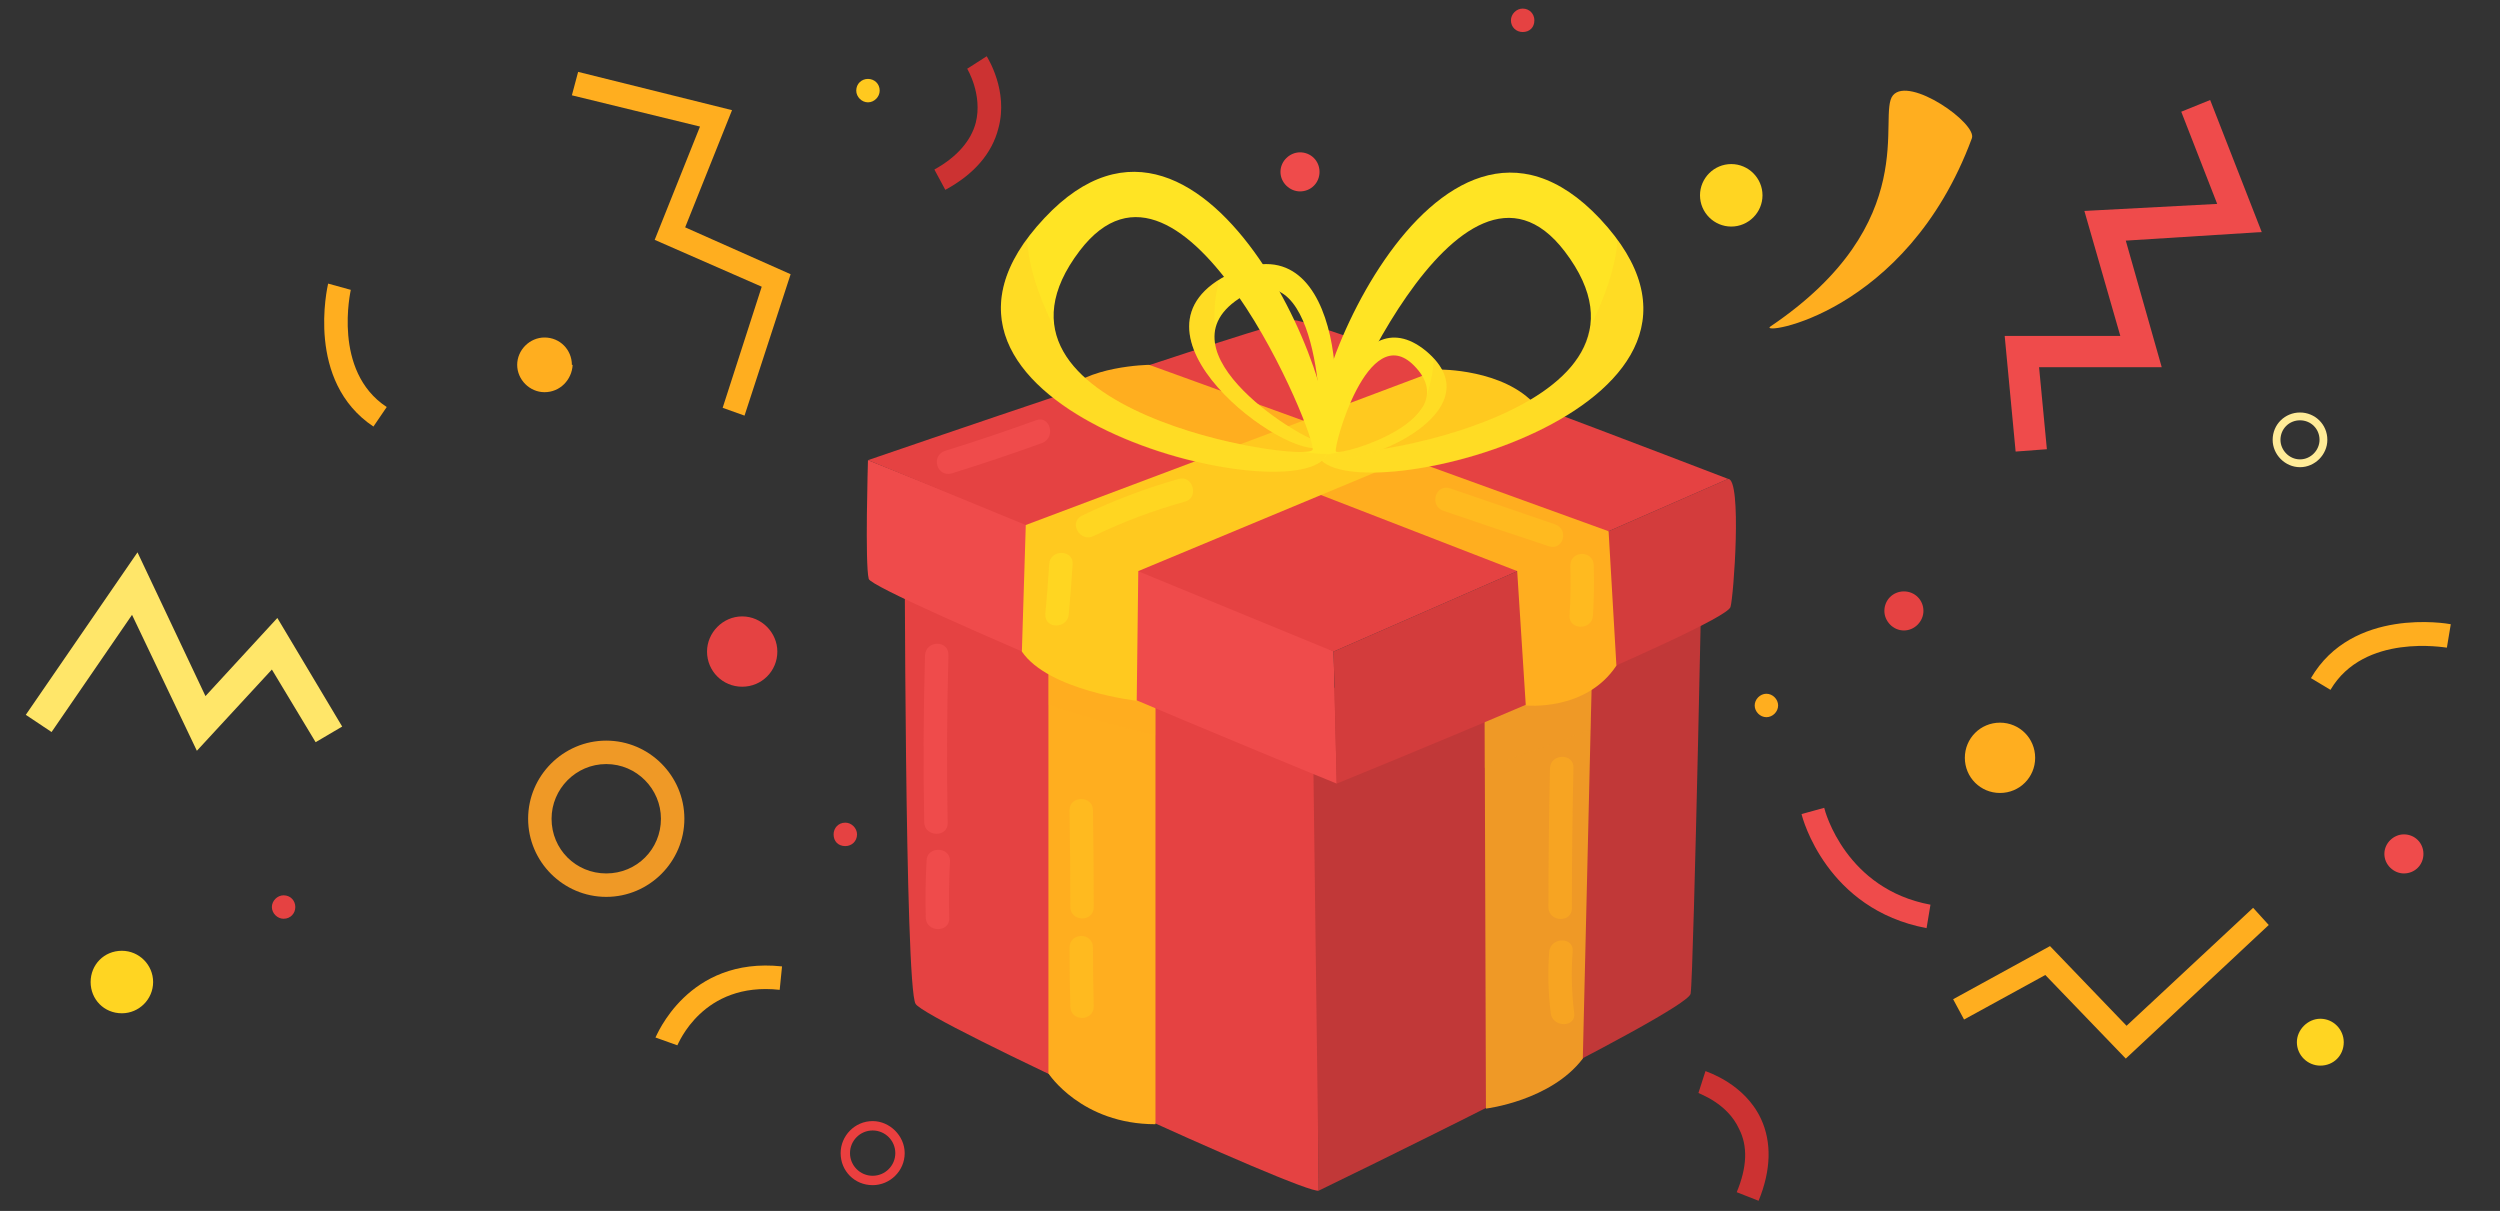 <svg xmlns="http://www.w3.org/2000/svg" viewBox="0 0 320 155" width="320" height="155"><rect x="0" y="0" width="320" height="155" fill="#333333" stroke="none"/><title>380375-PC1EF8-273</title><style>		.s0 { fill: #ef9926 } 		.s1 { fill: #ffeb97 } 		.s2 { fill: #ea3f3f } 		.s3 { fill: #ffae1f } 		.s4 { fill: #ffd522 } 		.s5 { fill: #e54242 } 		.s6 { fill: #ffc91f } 		.s7 { fill: #ef4b4b } 		.s8 { fill: #ffe669 } 		.s9 { fill: #cc3232 } 		.s10 { opacity: .2;mix-blend-mode: multiply;fill: #ffae1f } 		.s11 { fill: #c13838 } 		.s12 { opacity: .17;mix-blend-mode: multiply;fill: #ef9926 } 		.s13 { fill: #d33c3c } 		.s14 { fill: #ffe424 } 		.s15 { opacity: .18;mix-blend-mode: multiply;fill: #ffbb24 } 		.s16 { opacity: .48;fill: #ffe424 } 		.s17 { opacity: .45;fill: #ffc91f } 		.s18 { opacity: .51;fill: #ffae1f } 	</style><g id="OBJECTS"><g id="&lt;Group&gt;"><g id="&lt;Group&gt;"><path id="&lt;Compound Path&gt;" class="s0" d="m77.6 114.8c-5.5 0-10-4.5-10-10 0-5.5 4.5-10 10-10 5.5 0 10 4.5 10 10 0 5.5-4.5 10-10 10zm0-17c-3.9 0-7 3.2-7 7 0 3.9 3.1 7 7 7 3.9 0 7-3.1 7-7 0-3.8-3.1-7-7-7z"></path><path id="&lt;Compound Path&gt;" class="s1" d="m294.4 59.8c-1.9 0-3.5-1.6-3.5-3.5 0-2 1.6-3.5 3.5-3.5 1.9 0 3.5 1.5 3.5 3.5 0 1.9-1.6 3.5-3.5 3.5zm0-6c-1.4 0-2.5 1.1-2.5 2.5 0 1.3 1.1 2.5 2.5 2.5 1.4 0 2.5-1.2 2.5-2.5 0-1.4-1.1-2.5-2.5-2.5z"></path><path id="&lt;Compound Path&gt;" class="s2" d="m111.7 151.7c-2.3 0-4.1-1.8-4.1-4.1 0-2.2 1.8-4.1 4.1-4.1 2.2 0 4.1 1.9 4.1 4.1 0 2.3-1.9 4.1-4.1 4.1zm0-7c-1.6 0-2.9 1.3-2.9 2.9 0 1.6 1.3 2.9 2.9 2.9 1.6 0 2.9-1.3 2.9-2.9 0-1.6-1.3-2.9-2.9-2.9z"></path><path id="&lt;Path&gt;" class="s3" d="m260.5 97c0 2.5-2 4.5-4.5 4.5-2.5 0-4.5-2-4.5-4.5 0-2.5 2-4.5 4.5-4.5 2.5 0 4.5 2 4.5 4.5z"></path><path id="&lt;Path&gt;" class="s3" d="m73.3 46.7c-0.1 1.9-1.6 3.5-3.6 3.5-1.9 0-3.5-1.6-3.5-3.5 0-1.9 1.6-3.5 3.5-3.5 2 0 3.5 1.6 3.5 3.5z"></path><path id="&lt;Path&gt;" class="s4" d="m225.6 25c0 2.2-1.8 4-4 4-2.2 0-4-1.8-4-4 0-2.2 1.8-4 4-4 2.2 0 4 1.8 4 4z"></path><path id="&lt;Path&gt;" class="s4" d="m19.6 125.7c0 2.2-1.8 4-4 4-2.3 0-4-1.8-4-4 0-2.2 1.7-4 4-4 2.2 0 4 1.8 4 4z"></path><path id="&lt;Path&gt;" class="s4" d="m300 133.4c0 1.7-1.3 3-3 3-1.6 0-3-1.3-3-3 0-1.6 1.4-3 3-3 1.7 0 3 1.4 3 3z"></path><path id="&lt;Path&gt;" class="s5" d="m99.5 83.4c0 2.5-2 4.5-4.5 4.5-2.5 0-4.5-2-4.5-4.5 0-2.4 2-4.5 4.5-4.5 2.5 0 4.5 2.1 4.5 4.5z"></path><path id="&lt;Path&gt;" class="s5" d="m196.4 2.6c0 0.9-0.6 1.5-1.5 1.5-0.8 0-1.5-0.6-1.5-1.5 0-0.8 0.7-1.5 1.5-1.5 0.9 0 1.5 0.7 1.5 1.5z"></path><path id="&lt;Path&gt;" class="s5" d="m37.8 116.1c0 0.8-0.6 1.5-1.5 1.5-0.8 0-1.5-0.7-1.5-1.5 0-0.8 0.7-1.5 1.5-1.5 0.9 0 1.5 0.7 1.5 1.5z"></path><path id="&lt;Path&gt;" class="s5" d="m109.7 106.8c0 0.9-0.7 1.5-1.5 1.5-0.9 0-1.5-0.6-1.5-1.5 0-0.8 0.6-1.5 1.5-1.5 0.8 0 1.5 0.7 1.5 1.5z"></path><path id="&lt;Path&gt;" class="s3" d="m227.6 90.3c0 0.8-0.7 1.5-1.5 1.5-0.8 0-1.5-0.7-1.5-1.5 0-0.8 0.7-1.5 1.5-1.5 0.8 0 1.5 0.7 1.5 1.5z"></path><path id="&lt;Path&gt;" class="s6" d="m112.6 11.6c0 0.8-0.7 1.5-1.5 1.5-0.8 0-1.5-0.7-1.5-1.5 0-0.9 0.7-1.5 1.5-1.5 0.8 0 1.5 0.6 1.5 1.5z"></path><path id="&lt;Path&gt;" class="s7" d="m168.9 22c0 1.4-1.1 2.5-2.5 2.5-1.3 0-2.5-1.1-2.5-2.5 0-1.4 1.2-2.5 2.5-2.5 1.4 0 2.5 1.1 2.5 2.5z"></path><path id="&lt;Path&gt;" class="s7" d="m310.2 109.3c0 1.4-1.1 2.5-2.5 2.5-1.3 0-2.5-1.1-2.5-2.5 0-1.4 1.2-2.5 2.5-2.5 1.4 0 2.5 1.1 2.5 2.5z"></path><path id="&lt;Path&gt;" class="s5" d="m246.2 78.2c0 1.3-1.1 2.5-2.5 2.5-1.4 0-2.5-1.2-2.5-2.5 0-1.4 1.1-2.5 2.5-2.5 1.4 0 2.5 1.1 2.5 2.5z"></path><path id="&lt;Path&gt;" class="s3" d="m272.1 135.5l-10.3-10.7-10.4 5.7-1.4-2.6 12.4-6.8 9.8 10.2 16.2-15.1 2 2.2z"></path><path id="&lt;Path&gt;" class="s7" d="m258 57.8l-1.4-14.8h14.8l-4.6-16 17-0.9-4.6-11.8 3.7-1.5 6.6 16.9-17.4 1.1 4.6 16.2h-15.7l1 10.5z"></path><path id="&lt;Path&gt;" class="s3" d="m95.3 53.2l-2.8-1 5-15.5-13.7-6 5.8-14.5-16.4-4 0.8-3 19.7 4.9-6 15 13.5 6z"></path><path id="&lt;Path&gt;" class="s8" d="m25.2 96.1l-8.3-17.4-10.3 15-3.3-2.2 14.3-20.8 8.7 18.4 9.2-10 8.3 13.9-3.4 2-5.6-9.3z"></path><path id="&lt;Path&gt;" class="s3" d="m47.8 54.6c-8.7-5.8-5.9-17.8-5.8-18.3l2.9 0.8c0 0.1-2.4 10.4 4.6 15z"></path><path id="&lt;Path&gt;" class="s3" d="m298.3 88.3l-2.5-1.5c5.3-9.1 17.4-7 17.9-6.9l-0.5 3c-0.2 0-10.6-1.9-14.9 5.4z"></path><path id="&lt;Path&gt;" class="s3" d="m86.7 133.8l-2.8-1c0.1-0.1 4.1-10.4 16.2-9.1l-0.3 3c-9.9-1.1-13 7-13.1 7.1z"></path><path id="&lt;Path&gt;" class="s9" d="m225.1 153.7l-2.8-1.1q2-4.8 0.3-8.1c-1.5-3.3-5.1-4.5-5.2-4.6l0.9-2.8c0.2 0.1 5 1.6 7.1 6.1 1.4 3 1.3 6.6-0.3 10.5z"></path><path id="&lt;Path&gt;" class="s9" d="m121 24.3l-1.4-2.6c2.9-1.6 4.7-3.7 5.3-6 0.9-3.6-1.1-6.9-1.1-6.9l2.5-1.6c0.1 0.2 2.8 4.4 1.5 9.2-0.8 3.2-3.1 5.9-6.8 7.9z"></path><path id="&lt;Path&gt;" class="s7" d="m246.6 118.8c-12.8-2.4-15.9-14.1-16-14.6l2.9-0.8-1.4 0.4 1.4-0.4c0.1 0.5 2.8 10.4 13.6 12.4z"></path><path id="&lt;Path&gt;" class="s3" d="m226.6 41.8c-1.7 1.2 17.4-1.4 25.8-24.1 0.7-1.9-8-8-10.1-5.5-2.1 2.5 4 16.3-15.7 29.6z"></path></g><g id="&lt;Group&gt;"><path id="&lt;Path&gt;" class="s5" d="m115.8 67.2c0 0 0 59.2 1.4 61.3 1.3 2.2 49.9 24.5 51.6 23.9l-0.3-63.2z"></path><path id="&lt;Path&gt;" class="s3" d="m134.2 137.4c0 0 4.2 6.5 13.7 6.5v-59.7l-13.7-6.3z"></path><path id="&lt;Path&gt;" class="s10" d="m147.9 94.1v-9.9l-13.7-6.3v12.3c4.5 1.5 9.1 2.9 13.7 3.9z"></path><path id="&lt;Path&gt;" class="s11" d="m168 89.4l0.8 63c0 0 47.1-22.8 47.6-25.2 0.4-2.4 1.6-62.4 1.6-62.4z"></path><path id="&lt;Path&gt;" class="s0" d="m190.2 141.9c0 0 8.3-1 12.4-6.4l1.4-59.2-14 4.3z"></path><path id="&lt;Path&gt;" class="s12" d="m203.6 93.4l0.4-17.1-14 4.3v17.7c4.6-1.6 9.1-3.2 13.6-4.9z"></path><path id="&lt;Path&gt;" class="s7" d="m111.1 58.9c0 0-0.4 13.4 0.1 15.2 0.5 1.8 58.6 25.7 59.9 26.2 0 0-0.4-16.2-0.4-16.9 0-0.7-59.6-24.5-59.6-24.5z"></path><path id="&lt;Path&gt;" class="s13" d="m170.7 83.4l0.4 16.9c0 0 49.7-20.2 50.4-22.6 0.4-1.2 1.5-16.4-0.3-16.4z"></path><path id="&lt;Path&gt;" class="s5" d="m170.7 83.4l50.5-22.1c0 0-53-20.4-55.5-20.3-2.5 0-54.6 17.9-54.6 17.9z"></path><path id="&lt;Path&gt;" class="s3" d="m135.9 50.5l58.3 22.6 1.1 17.2c0 0 7.7 0.8 11.6-5.1l-1-17.2-58.8-21.3c0 0-8.2 0.1-11.2 3.8z"></path><path id="&lt;Path&gt;" class="s6" d="m184.2 47.3c0 0 8.3-0.1 12.4 4.6l-50.9 21.2-0.2 16.6c0 0-11.3-1.3-14.7-6.3l0.5-16.2z"></path><path id="&lt;Compound Path&gt;" class="s14" d="m204.8 28c-21.2-22.5-40.4 26.2-35.7 30.9 6.3 6.4 58-7.1 35.7-30.9zm-34.3 29.7c-0.8-1.2 16.4-43.1 29.8-25.5 15.6 20.5-28.5 27.2-29.8 25.5z"></path><path id="&lt;Path&gt;" class="s15" d="m207 30.7q0 0.7-0.1 1.4c-0.6 3.8-2 6.9-3.5 10.2-0.3 1.4-0.9 2.8-1.9 4.1q-0.3 0.7-0.8 1c-6.9 7.5-23.8 10.6-28.8 10.5q-1.6 0.3-3.2 0.3 0.1 0.4 0.4 0.7c6 6.2 54-6 37.9-28.2z"></path><path id="&lt;Compound Path&gt;" class="s14" d="m169.2 57.2c3.2-1.4 3.4-29.2-11.5-22.3-15.8 7.4 7.1 24.3 11.5 22.3zm-10.1-19.3c10.1-6 10.3 18.1 9.7 18.5-1 0.6-21.5-11.5-9.7-18.5z"></path><path id="&lt;Path&gt;" class="s15" d="m156 35.8q-0.1 0.4-0.1 0.7c-0.5 2-0.5 3.8-0.4 5.7q-0.2 1.2 0.2 2.4 0 0.5 0.2 0.7c1.9 5.1 9.6 10 12.1 10.9q0.7 0.4 1.5 0.8-0.1 0.2-0.3 0.2c-4.2 1.9-25.5-13.6-13.2-21.4z"></path><path id="&lt;Compound Path&gt;" class="s14" d="m169.4 58.8c4.6-4.7-14.6-53.4-35.7-30.9-22.4 23.8 29.4 37.3 35.7 30.9zm-31.2-26.7c13.4-17.6 30.6 24.3 29.8 25.5-1.3 1.7-45.4-5-29.8-25.5z"></path><path id="&lt;Path&gt;" class="s15" d="m131.4 30.6q0.1 0.7 0.2 1.4c0.5 3.8 1.9 6.9 3.4 10.2 0.3 1.4 1 2.8 1.9 4.1q0.4 0.7 0.9 1c6.9 7.5 23.7 10.6 28.8 10.5q1.5 0.3 3.2 0.3-0.2 0.4-0.4 0.7c-6.1 6.2-54.1-6-38-28.2z"></path><path id="&lt;Compound Path&gt;" class="s14" d="m182.5 44.9c-9.1-7.4-13.9 11.8-12 13.4 2.7 2.1 21.5-5.5 12-13.4zm-11.5 12.9c-0.4-0.4 4.1-17 10-11 6.8 6.9-9.4 11.6-10 11z"></path><path id="&lt;Path&gt;" class="s15" d="m183.5 45.9q0 0.2 0 0.5c-0.1 1.4-0.4 2.7-0.8 4q-0.1 0.8-0.6 1.6-0.1 0.3-0.2 0.5c-2.3 3.1-8.4 5.1-10.3 5.3q-0.6 0.2-1.3 0.3 0.1 0.1 0.2 0.2c2.6 2 20.1-4.9 13-12.4z"></path><path id="&lt;Path&gt;" class="s16" d="m140 68.6q5.6-2.7 11.7-4.4c1.8-0.5 1-3.4-0.8-2.9q-6.4 1.8-12.4 4.7c-1.8 0.9-0.2 3.5 1.5 2.6z"></path><path id="&lt;Path&gt;" class="s16" d="m134.3 72.2q-0.2 3.2-0.5 6.4c-0.1 2 2.9 1.9 3 0q0.3-3.2 0.5-6.4c0.1-1.9-2.9-1.9-3 0z"></path><path id="&lt;Path&gt;" class="s17" d="m184.8 65.4q6.7 2.3 13.4 4.5c1.9 0.7 2.7-2.2 0.8-2.8q-6.7-2.3-13.4-4.6c-1.9-0.6-2.7 2.3-0.8 2.9z"></path><path id="&lt;Path&gt;" class="s17" d="m201 72.4q0.1 3.2-0.1 6.4c-0.1 1.9 2.9 1.9 3 0q0.2-3.2 0.1-6.4c0-2-3-2-3 0z"></path><path id="&lt;Path&gt;" class="s17" d="m136.9 121.3q0 3.8 0.1 7.5c0 2 3 2 3 0q-0.1-3.7-0.1-7.5c0-2-3-2-3 0z"></path><path id="&lt;Path&gt;" class="s17" d="m136.9 103.7q0.1 6.2 0.1 12.4c0 1.9 3 2 3 0q0-6.2-0.1-12.4c0-1.9-3-1.9-3 0z"></path><path id="&lt;Path&gt;" class="s18" d="m198.4 98.3q-0.2 8.9-0.2 17.9c0.1 1.9 3.1 1.9 3 0q0-9 0.2-17.9c0.1-1.9-2.9-1.9-3 0z"></path><path id="&lt;Path&gt;" class="s18" d="m198.3 121.8q-0.3 3.9 0.2 7.9c0.2 1.8 3.2 1.9 3 0q-0.5-4-0.2-7.9c0.2-1.9-2.8-1.9-3 0z"></path><path id="&lt;Path&gt;" class="s7" d="m121.8 60.6q5.8-1.8 11.6-3.9c1.8-0.7 1-3.6-0.8-2.9q-5.8 2.1-11.6 3.9c-1.9 0.6-1.1 3.4 0.8 2.9z"></path><path id="&lt;Path&gt;" class="s7" d="m118.4 83.9q-0.3 10.7-0.1 21.4c0.1 1.9 3.1 1.9 3 0q-0.2-10.7 0.1-21.4c0.1-2-2.9-2-3 0z"></path><path id="&lt;Path&gt;" class="s7" d="m118.6 110.2q-0.2 3.7-0.1 7.3c0.1 1.9 3.1 1.9 3 0q-0.1-3.6 0.1-7.3c0-1.9-3-1.9-3 0z"></path></g></g></g></svg>